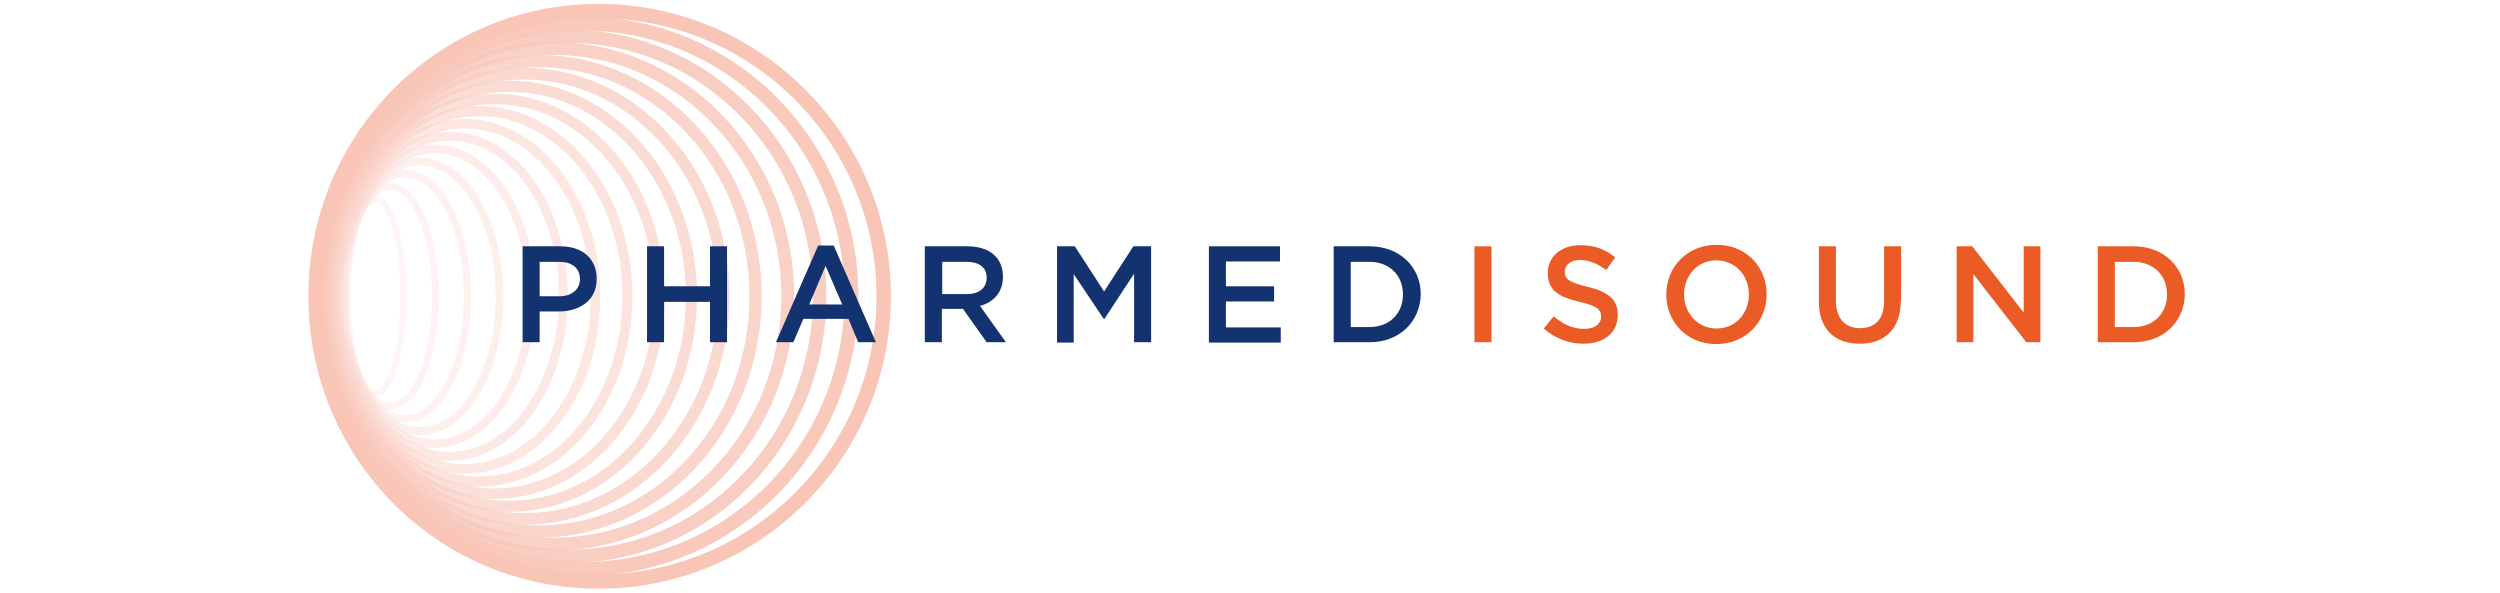<?xml version="1.0" encoding="utf-8"?>
<!-- Generator: Adobe Illustrator 27.5.0, SVG Export Plug-In . SVG Version: 6.00 Build 0)  -->
<svg version="1.1" id="Calque_1" xmlns="http://www.w3.org/2000/svg" xmlns:xlink="http://www.w3.org/1999/xlink" x="0px" y="0px"
	 viewBox="0 0 675 160" style="enable-background:new 0 0 675 160;" xml:space="preserve">
<style type="text/css">
	.st0{opacity:0.2;fill:#FFDCA4;}
	.st1{opacity:0.3;fill:#FFDCA4;}
	.st2{opacity:0.5;fill:#FFDCA4;}
	.st3{fill:#FFDCA4;}
	.st4{fill:#FFFFFF;}
	.st5{fill:#0A1860;}
	.st6{fill:#FFC543;}
	.st7{opacity:0.2;fill:#A9EBFF;}
	.st8{opacity:0.3;fill:#A9EBFF;}
	.st9{opacity:0.5;fill:#A9EBFF;}
	.st10{fill:#A9EBFF;}
	
		.st11{clip-path:url(#SVGID_00000065770085733456181340000004619904072743483016_);fill:url(#SVGID_00000123406539324618043590000012271851349519592359_);}
	.st12{fill:#12AAFF;}
	
		.st13{clip-path:url(#SVGID_00000108266987340771329070000000449316363873733813_);fill:url(#SVGID_00000080897861777272420520000014965842876954764169_);}
	.st14{opacity:0.3;fill:none;stroke:#FBDFDA;stroke-width:1.683;stroke-miterlimit:10;}
	.st15{opacity:0.347;fill:none;stroke:#FBDDD8;stroke-width:1.831;stroke-miterlimit:10;}
	.st16{opacity:0.393;fill:none;stroke:#FBDCD5;stroke-width:1.978;stroke-miterlimit:10;}
	.st17{opacity:0.44;fill:none;stroke:#FADAD3;stroke-width:2.126;stroke-miterlimit:10;}
	.st18{opacity:0.487;fill:none;stroke:#FAD8D1;stroke-width:2.273;stroke-miterlimit:10;}
	.st19{opacity:0.533;fill:none;stroke:#FAD6CE;stroke-width:2.42;stroke-miterlimit:10;}
	.st20{opacity:0.58;fill:none;stroke:#FAD5CC;stroke-width:2.568;stroke-miterlimit:10;}
	.st21{opacity:0.627;fill:none;stroke:#FAD3CA;stroke-width:2.715;stroke-miterlimit:10;}
	.st22{opacity:0.673;fill:none;stroke:#F9D1C7;stroke-width:2.863;stroke-miterlimit:10;}
	.st23{opacity:0.72;fill:none;stroke:#F9CFC5;stroke-width:3.01;stroke-miterlimit:10;}
	.st24{opacity:0.767;fill:none;stroke:#F9CEC3;stroke-width:3.158;stroke-miterlimit:10;}
	.st25{opacity:0.813;fill:none;stroke:#F9CCC0;stroke-width:3.305;stroke-miterlimit:10;}
	.st26{opacity:0.86;fill:none;stroke:#F9CABE;stroke-width:3.452;stroke-miterlimit:10;}
	.st27{opacity:0.907;fill:none;stroke:#F8C8BC;stroke-width:3.6;stroke-miterlimit:10;}
	.st28{opacity:0.953;fill:none;stroke:#F8C7B9;stroke-width:3.747;stroke-miterlimit:10;}
	.st29{fill:none;stroke:#F8C5B7;stroke-width:3.894;stroke-miterlimit:10;}
	.st30{fill:#133370;}
	.st31{fill:#EA5B25;}
	.st32{fill:#AEFFEA;}
	.st33{opacity:0.3;fill:#FFFFFF;}
	.st34{opacity:0.5;fill:#FFFFFF;}
	.st35{opacity:0.7;fill:#FFFFFF;}
	.st36{fill:#0BDDBF;}
	.st37{fill:#E6E8FF;}
	.st38{fill:#7DEDFF;}
	.st39{fill:#7C83FD;}
</style>
<g>
	<g>
		<ellipse class="st14" cx="101.4" cy="80" rx="7.5" ry="26.3"/>
		<path class="st15" d="M117.6,80c0,16.4-5.5,29.7-12.2,29.7S93.3,96.4,93.3,80s5.4-29.7,12.1-29.7S117.6,63.6,117.6,80z"/>
		<path class="st16" d="M126.2,80c0,18.3-7.5,33.1-16.8,33.1S92.7,98.3,92.7,80s7.4-33.1,16.7-33.1S126.2,61.7,126.2,80z"/>
		<path class="st17" d="M134.9,80c0,20.1-9.6,36.4-21.4,36.4S92.1,100.1,92.1,80s9.5-36.4,21.3-36.4S134.9,59.9,134.9,80z"/>
		<path class="st18" d="M143.5,80c0,22-11.7,39.8-26.1,39.8S91.5,102,91.5,80s11.5-39.8,25.9-39.8S143.5,58,143.5,80z"/>
		<path class="st19" d="M152.1,80c0,23.9-13.7,43.2-30.7,43.2S91,103.9,91,80s13.5-43.2,30.5-43.2S152.1,56.1,152.1,80z"/>
		<path class="st20" d="M160.8,80c0,25.7-15.8,46.6-35.3,46.6S90.4,105.7,90.4,80s15.6-46.6,35.1-46.6S160.8,54.3,160.8,80z"/>
		<path class="st21" d="M169.4,80c0,27.6-17.9,50-40,50s-39.7-22.4-39.7-50s17.6-50,39.7-50S169.4,52.4,169.4,80z"/>
		<path class="st22" d="M178.1,80c0,29.5-20,53.3-44.6,53.3S89.2,109.5,89.2,80s19.6-53.3,44.3-53.3S178.1,50.5,178.1,80z"/>
		<path class="st23" d="M186.7,80c0,31.3-22,56.7-49.2,56.7S88.6,111.3,88.6,80s21.7-56.7,48.9-56.7S186.7,48.7,186.7,80z"/>
		<path class="st24" d="M195.4,80c0,33.2-24.1,60.1-53.8,60.1S88.1,113.2,88.1,80s23.7-60.1,53.4-60.1S195.4,46.8,195.4,80z"/>
		<path class="st25" d="M204,80c0,35.1-26.2,63.5-58.5,63.5s-58-28.4-58-63.5s25.7-63.5,58-63.5S204,44.9,204,80z"/>
		<path class="st26" d="M212.7,80c0,36.9-28.3,66.9-63.1,66.9S86.9,116.9,86.9,80s27.8-66.9,62.6-66.9S212.7,43.1,212.7,80z"/>
		<path class="st27" d="M221.3,80c0,38.8-30.3,70.2-67.7,70.2S86.3,118.8,86.3,80s29.8-70.2,67.2-70.2S221.3,41.2,221.3,80z"/>
		<path class="st28" d="M229.9,80c0,40.7-32.4,73.6-72.4,73.6s-71.8-33-71.8-73.6s31.8-73.6,71.8-73.6S229.9,39.3,229.9,80z"/>
		<path class="st29" d="M238.6,80c0,42.5-34.5,77-77,77s-76.4-34.5-76.4-77s33.9-77,76.4-77S238.6,37.5,238.6,80z"/>
	</g>
	<path class="st30" d="M150.8,84.1h-5.1v8.3h-4.6V66.5h10.2c6,0,9.8,3.4,9.8,8.7C161.2,81.1,156.5,84.1,150.8,84.1z M151,70.7h-5.3
		V80h5.3c3.4,0,5.6-1.9,5.6-4.7C156.5,72.3,154.4,70.7,151,70.7z"/>
	<path class="st30" d="M179.3,81.5v10.9h-4.6V66.5h4.6v10.8h12.4V66.5h4.6v25.9h-4.6V81.5H179.3z"/>
	<path class="st30" d="M236.5,92.4h-4.8l-2.6-6.3h-12.2l-2.7,6.3h-4.7l11.4-26.1h4.2L236.5,92.4z M222.9,71.8l-4.4,10.4h8.9
		L222.9,71.8z"/>
	<path class="st30" d="M266.4,92.4l-6.4-9h-5.7v9h-4.6V66.5h11.5c6,0,9.6,3.1,9.6,8.2c0,4.3-2.6,6.9-6.2,7.9l7,9.8H266.4z M261,70.7
		h-6.6v8.7h6.7c3.3,0,5.3-1.7,5.3-4.4C266.4,72.2,264.4,70.7,261,70.7z"/>
	<path class="st30" d="M298.2,86.1H298l-8.1-12.1v18.5h-4.5V66.5h4.8l7.9,12.2l7.9-12.2h4.8v25.9h-4.6V73.9L298.2,86.1z"/>
	<path class="st30" d="M345.6,70.6H331v6.7h13v4.1h-13v7h14.8v4.1h-19.4V66.5h19.2V70.6z"/>
	<path class="st30" d="M369.8,92.4h-9.7V66.5h9.7c8.1,0,13.8,5.6,13.8,12.9C383.5,86.8,377.9,92.4,369.8,92.4z M369.8,70.7h-5.1
		v17.6h5.1c5.4,0,9-3.7,9-8.8S375.2,70.7,369.8,70.7z"/>
	<path class="st31" d="M402.7,66.5v25.9h-4.6V66.5H402.7z"/>
	<path class="st31" d="M428.5,77.4c5.5,1.3,8.3,3.3,8.3,7.6c0,4.9-3.8,7.8-9.2,7.8c-4,0-7.7-1.4-10.8-4.1l2.7-3.3
		c2.5,2.1,5,3.4,8.2,3.4c2.8,0,4.6-1.3,4.6-3.3c0-1.9-1-2.9-5.8-4c-5.5-1.3-8.6-3-8.6-7.8c0-4.5,3.7-7.5,8.8-7.5
		c3.8,0,6.8,1.1,9.4,3.3l-2.4,3.4c-2.3-1.7-4.7-2.7-7-2.7c-2.7,0-4.2,1.4-4.2,3.1C422.4,75.3,423.6,76.2,428.5,77.4z"/>
	<path class="st31" d="M463.4,92.9c-8,0-13.5-6-13.5-13.4s5.6-13.4,13.6-13.4c8,0,13.5,6,13.5,13.4C477,86.8,471.4,92.9,463.4,92.9z
		 M463.4,70.3c-5.1,0-8.7,4.1-8.7,9.2c0,5.1,3.7,9.2,8.8,9.2c5.1,0,8.7-4.1,8.7-9.2C472.2,74.4,468.6,70.3,463.4,70.3z"/>
	<path class="st31" d="M513.2,81.2c0,7.7-4.4,11.6-11.1,11.6c-6.7,0-11-3.9-11-11.4V66.5h4.6v14.7c0,4.8,2.5,7.4,6.5,7.4
		c4,0,6.5-2.4,6.5-7.2V66.5h4.6V81.2z"/>
	<path class="st31" d="M546.4,66.5h4.5v25.9h-3.8L532.8,74v18.4h-4.5V66.5h4.2l13.9,17.9V66.5z"/>
	<path class="st31" d="M576.1,92.4h-9.7V66.5h9.7c8.1,0,13.8,5.6,13.8,12.9C589.8,86.8,584.2,92.4,576.1,92.4z M576.1,70.7H571v17.6
		h5.1c5.4,0,9-3.7,9-8.8S581.5,70.7,576.1,70.7z"/>
</g>
</svg>
